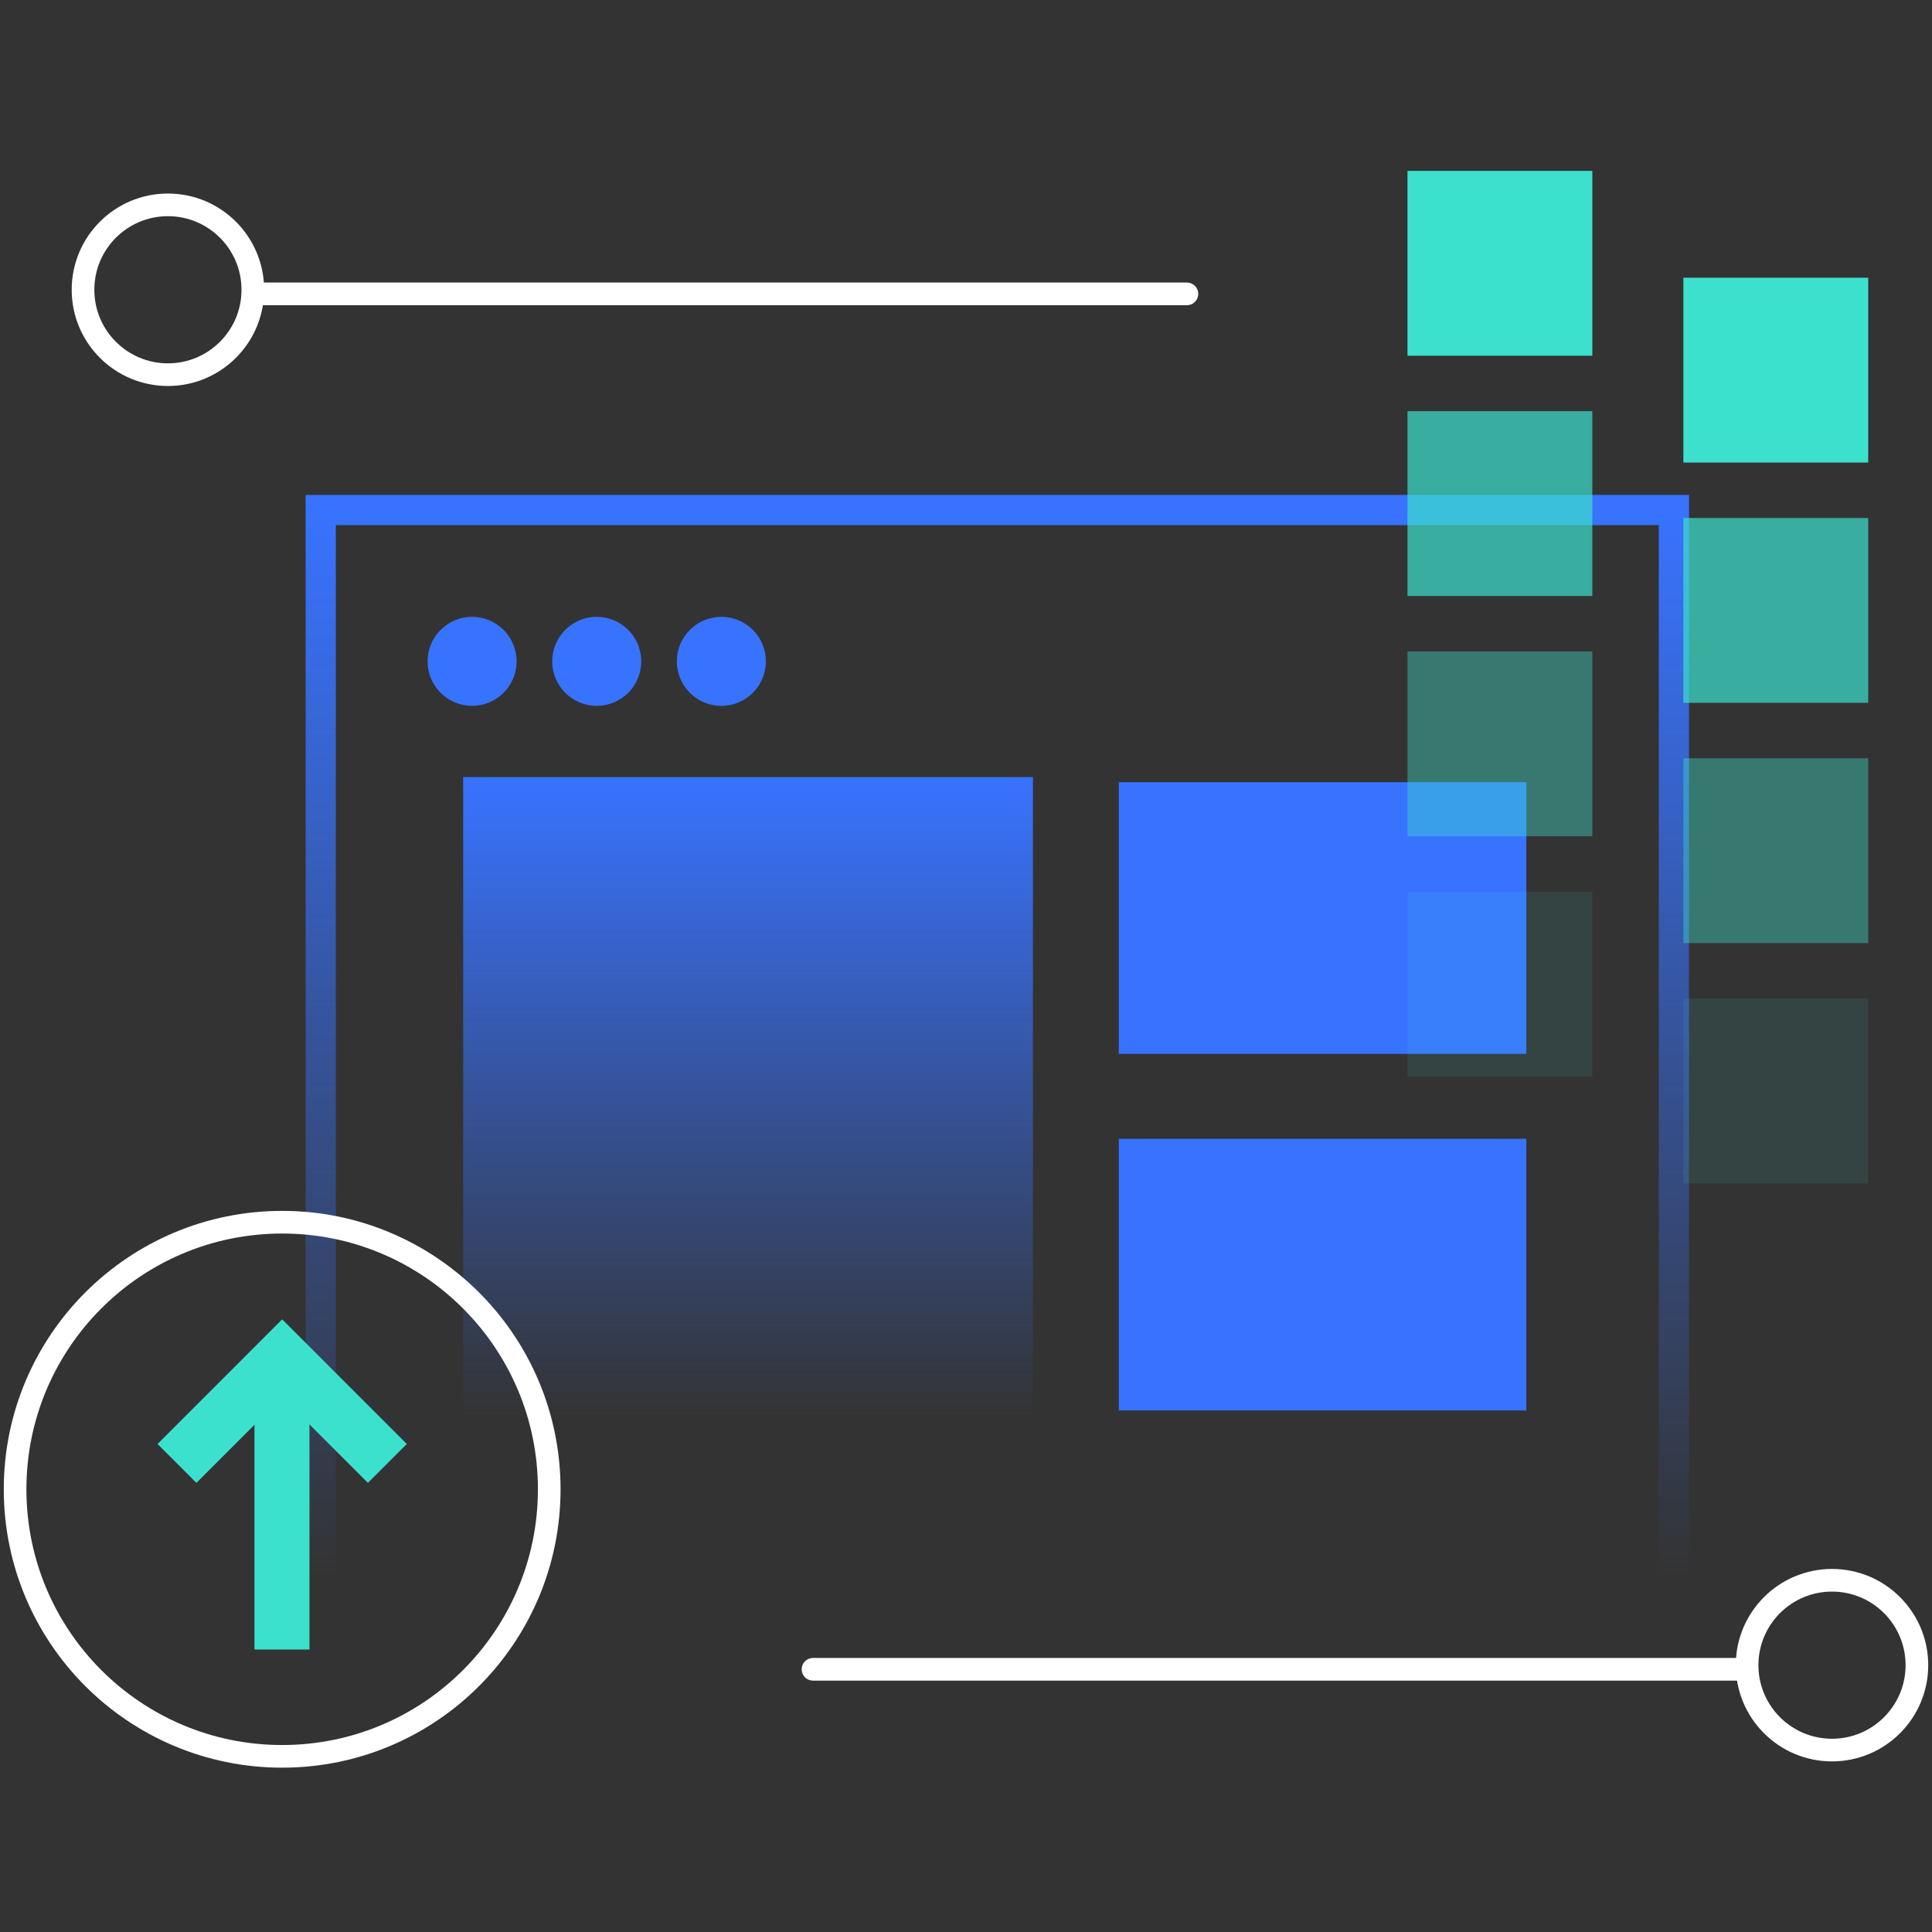 <svg width="256" height="256" viewBox="0 0 256 256" fill="none" xmlns="http://www.w3.org/2000/svg">
<rect x="0" y="0" width="256" height="256" fill="#333333" stroke="none"/>
<path d="M42.5 209.132V67.579H221.801V209.132" stroke="url(#paint0_linear_19_1279)" stroke-width="4"/>
<circle cx="62.553" cy="87.632" r="5.898" fill="#3873FF"/>
<circle cx="79.068" cy="87.632" r="5.898" fill="#3873FF"/>
<circle cx="95.583" cy="87.632" r="5.898" fill="#3873FF"/>
<path d="M61.374 102.967H136.869V187.899H61.374V102.967Z" fill="url(#paint1_linear_19_1279)"/>
<path d="M148.25 150.895H202.25V186.895H148.25V150.895Z" fill="#3873FF"/>
<path d="M148.25 103.645H202.25V139.645H148.25V103.645Z" fill="#3873FF"/>
<rect width="7.287" height="34.978" transform="matrix(1 0 0 -1 33.719 218.57)" fill="#3CE1CD"/>
<path d="M20.874 191.336L26.026 196.489L42.515 180L37.362 174.847L20.874 191.336Z" fill="#3CE1CD"/>
<path d="M53.903 191.336L48.75 196.489L32.261 180L37.414 174.847L53.903 191.336Z" fill="#3CE1CD"/>
<circle cx="37.388" cy="197.337" r="35.388" stroke="white" stroke-width="3"/>
<path d="M157.272 38.941L34.592 38.941" stroke="white" stroke-width="3" stroke-linecap="round" stroke-linejoin="round"/>
<path fill-rule="evenodd" clip-rule="evenodd" d="M22.25 49.645C28.463 49.645 33.5 44.608 33.5 38.395C33.5 32.181 28.463 27.145 22.25 27.145C16.037 27.145 11 32.181 11 38.395C11 44.608 16.037 49.645 22.25 49.645Z" stroke="white" stroke-width="3"/>
<path d="M107.728 221.19L230.408 221.19" stroke="white" stroke-width="3" stroke-linecap="round" stroke-linejoin="round"/>
<path fill-rule="evenodd" clip-rule="evenodd" d="M242.75 231.894C236.537 231.894 231.5 226.857 231.5 220.644C231.5 214.431 236.537 209.394 242.75 209.394C248.963 209.394 254 214.431 254 220.644C254 226.857 248.963 231.894 242.75 231.894Z" stroke="white" stroke-width="3"/>
<rect opacity="0.1" width="24.491" height="24.491" transform="matrix(1 0 0 -1 186.5 142.649)" fill="#3CE1CD"/>
<rect opacity="0.1" width="24.491" height="24.491" transform="matrix(1 0 0 -1 223.057 156.805)" fill="#3CE1CD"/>
<rect opacity="0.4" width="24.491" height="24.491" transform="matrix(1 0 0 -1 186.5 110.812)" fill="#3CE1CD"/>
<rect opacity="0.4" width="24.491" height="24.491" transform="matrix(1 0 0 -1 223.057 124.966)" fill="#3CE1CD"/>
<rect opacity="0.7" width="24.491" height="24.491" transform="matrix(1 0 0 -1 186.5 78.973)" fill="#3CE1CD"/>
<rect opacity="0.7" width="24.491" height="24.491" transform="matrix(1 0 0 -1 223.057 93.128)" fill="#3CE1CD"/>
<rect width="24.491" height="24.491" transform="matrix(1 0 0 -1 186.5 47.135)" fill="#3CE1CD"/>
<rect width="24.491" height="24.491" transform="matrix(1 0 0 -1 223.057 61.29)" fill="#3CE1CD"/>
<defs>
<linearGradient id="paint0_linear_19_1279" x1="132.15" y1="67.579" x2="132.15" y2="209.132" gradientUnits="userSpaceOnUse">
<stop stop-color="#3873FF"/>
<stop offset="1" stop-color="#3873FF" stop-opacity="0"/>
</linearGradient>
<linearGradient id="paint1_linear_19_1279" x1="99.121" y1="102.967" x2="99.121" y2="187.899" gradientUnits="userSpaceOnUse">
<stop stop-color="#3873FF"/>
<stop offset="1" stop-color="#3873FF" stop-opacity="0"/>
</linearGradient>
</defs>
</svg>
